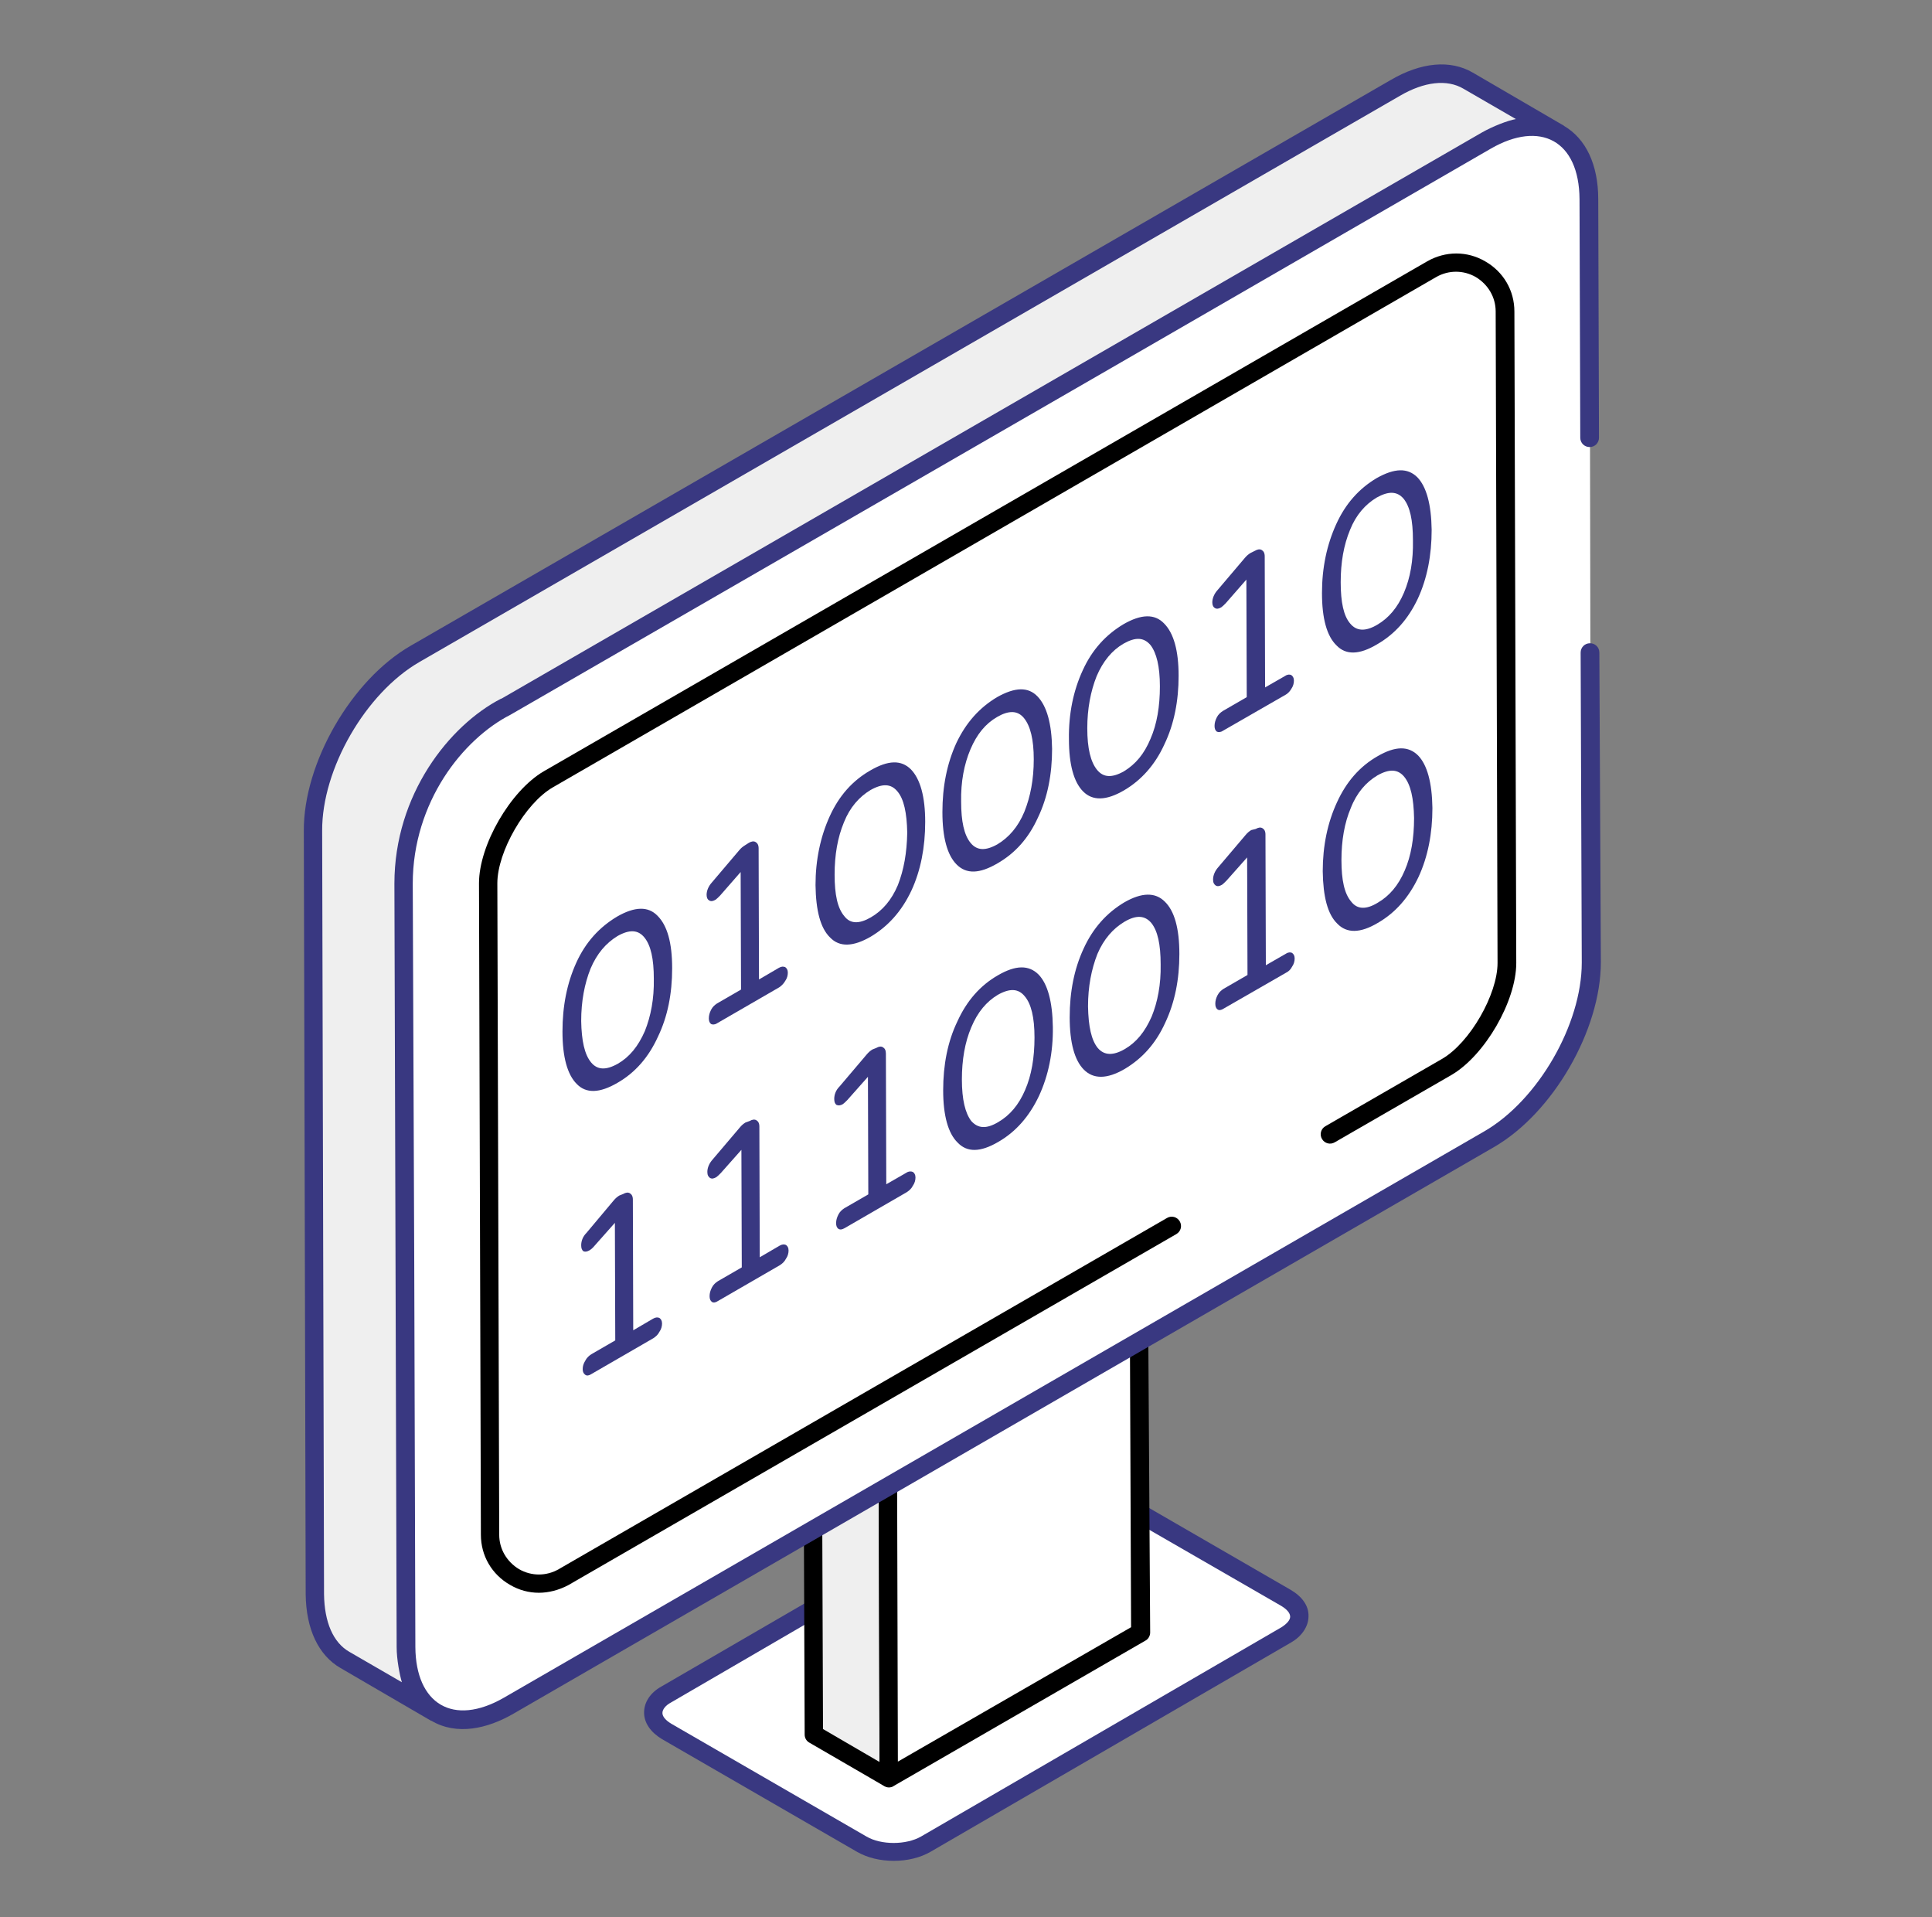 <?xml version="1.0" encoding="UTF-8"?>
<svg xmlns="http://www.w3.org/2000/svg" width="125" height="124" viewBox="0 0 125 124" fill="none">
  <rect x="0" y="0" width="125" height="124" fill="#808080" stroke="none"/>
  <path d="M83.207 103.341C84.345 103.995 84.37 105.085 83.231 105.739L59.908 119.277C58.77 119.931 56.905 119.931 55.767 119.277L43.125 111.988C41.987 111.334 41.962 110.244 43.101 109.59L66.423 96.052C67.562 95.398 69.427 95.398 70.565 96.052L83.207 103.341Z" fill="white"></path>
  <path d="M83.498 102.833L73.737 97.19V98.595L82.892 103.874C83.255 104.092 83.473 104.334 83.473 104.577C83.473 104.795 83.255 105.037 82.916 105.255L59.594 118.793C58.625 119.35 57.002 119.35 56.058 118.793L43.44 111.503C43.077 111.285 42.859 111.043 42.859 110.801C42.859 110.583 43.052 110.316 43.416 110.123L52.619 104.77V103.39L42.81 109.081C42.059 109.493 41.672 110.123 41.672 110.777C41.672 111.455 42.108 112.06 42.834 112.496L55.452 119.786C56.13 120.173 56.954 120.367 57.826 120.367C58.698 120.367 59.521 120.173 60.199 119.786L83.522 106.248C84.248 105.836 84.66 105.182 84.66 104.552C84.684 103.874 84.248 103.269 83.498 102.833Z" fill="#393881"></path>
  <path d="M57.487 114.991L52.643 112.181L52.571 89.246L57.414 92.055L57.487 114.991Z" fill="#EFEFEF"></path>
  <path d="M58.044 95.47C57.681 95.761 57.293 95.979 56.857 96.1L56.906 113.973L53.249 111.842L53.2 98.425C52.885 98.788 52.498 99.079 52.013 99.249L52.062 112.205C52.062 112.423 52.183 112.617 52.352 112.714L57.196 115.523C57.293 115.572 57.39 115.596 57.487 115.596C57.584 115.596 57.705 115.572 57.778 115.523C57.971 115.427 58.068 115.209 58.068 115.015L58.044 95.47Z" fill="black"></path>
  <path d="M63.735 87.841L58.892 85.032L75.167 75.635L80.01 78.445L63.735 87.841Z" fill="white"></path>
  <path d="M73.713 82.659L73.762 105.594L57.487 114.991L57.414 92.055L73.713 82.659Z" fill="white"></path>
  <path d="M74.295 86.437L73.108 87.139L73.181 105.255L58.092 113.949L58.044 95.834L56.857 96.536L56.906 115.015C56.906 115.233 57.027 115.427 57.221 115.523C57.317 115.596 57.414 115.62 57.511 115.62C57.608 115.62 57.729 115.596 57.826 115.523L74.101 106.127C74.295 106.03 74.416 105.812 74.416 105.594L74.295 86.437Z" fill="black"></path>
  <path d="M26.124 57.156L26.269 106.538C26.269 108.621 27.02 110.098 28.206 110.801L22.321 107.386C21.134 106.708 20.384 105.23 20.384 103.123L20.238 53.741C20.214 49.527 23.193 44.417 26.85 42.286L90.279 5.667C92.12 4.602 93.791 4.505 95.002 5.207L100.887 8.622C99.676 7.92 98.005 8.016 96.164 9.082L32.735 45.701" fill="#EFEFEF"></path>
  <path d="M102.897 42.189L102.945 62.242C102.945 66.456 99.991 71.566 96.334 73.698L32.929 110.316C29.272 112.423 26.293 110.728 26.269 106.514L26.123 57.156C26.123 51.78 29.417 47.42 32.735 45.701L96.164 9.082C99.821 6.975 102.8 8.67 102.824 12.884L102.873 28.312" fill="white"></path>
  <path d="M103.478 42.213C103.478 41.874 103.212 41.608 102.873 41.608C102.534 41.608 102.267 41.874 102.267 42.213L102.34 62.266C102.34 66.263 99.506 71.179 96.019 73.189L32.614 109.808C29.296 111.721 26.898 110.195 26.874 106.538L26.802 81.835L26.705 57.156C26.705 54.516 27.528 52.167 28.715 50.302C29.902 48.438 31.5 47.009 33.026 46.234L71.849 23.831L96.455 9.615C99.652 7.774 102.17 9.082 102.195 12.884L102.243 28.312C102.243 28.651 102.509 28.917 102.849 28.917C103.188 28.917 103.454 28.651 103.454 28.312L103.406 12.884C103.406 10.656 102.606 8.961 101.177 8.137C101.177 8.113 101.177 8.113 101.177 8.113H101.153L95.292 4.698C93.839 3.851 91.95 4.02 89.964 5.183L26.559 41.777C22.733 43.981 19.633 49.358 19.657 53.741L19.778 103.123C19.802 105.376 20.602 107.071 22.031 107.895L27.892 111.309C27.916 111.309 27.916 111.309 27.916 111.309C29.563 112.278 31.549 111.818 33.22 110.849L96.648 74.206C100.475 72.002 103.575 66.626 103.575 62.242L103.478 42.213ZM22.612 106.853C21.546 106.248 20.989 104.916 20.965 103.123L20.844 53.741C20.82 49.745 23.653 44.829 27.141 42.819L90.57 6.2C92.144 5.28 93.621 5.11 94.687 5.74L98.077 7.702C97.545 7.798 96.6 8.162 95.874 8.573L32.445 45.192C32.445 45.192 32.445 45.192 32.42 45.192C29.078 46.912 25.518 51.392 25.518 57.156L25.591 81.787L25.663 106.538C25.663 107.337 25.857 108.33 26.002 108.815L22.612 106.853Z" fill="#393881"></path>
  <path d="M75.796 79.292L36.441 102.009C34.334 103.22 31.694 101.719 31.694 99.273L31.573 57.132C31.573 54.88 33.486 51.562 35.472 50.423L92.628 17.413C94.735 16.202 97.375 17.704 97.375 20.15L97.496 62.291C97.496 64.543 95.583 67.861 93.597 68.999L86.041 73.359" fill="white"></path>
  <path d="M34.867 103.027C34.212 103.027 33.583 102.857 33.002 102.518C31.815 101.84 31.113 100.629 31.113 99.273L30.991 57.132C30.991 54.662 33.026 51.15 35.181 49.891L92.338 16.905C93.524 16.227 94.929 16.227 96.091 16.905C97.278 17.583 97.981 18.794 97.981 20.15L98.102 62.291C98.102 64.761 96.067 68.273 93.912 69.532L86.356 73.891C86.065 74.061 85.702 73.964 85.532 73.673C85.363 73.383 85.459 73.019 85.75 72.85L93.306 68.491C95.099 67.449 96.891 64.325 96.891 62.291L96.77 20.15C96.77 19.23 96.285 18.406 95.486 17.922C94.687 17.462 93.718 17.462 92.919 17.922L35.763 50.932C33.97 51.973 32.178 55.098 32.178 57.132L32.299 99.273C32.299 100.193 32.784 101.016 33.583 101.501C34.382 101.961 35.351 101.961 36.15 101.501L75.505 78.784C75.796 78.614 76.159 78.711 76.329 79.001C76.499 79.292 76.402 79.655 76.111 79.825L36.755 102.542C36.15 102.857 35.496 103.027 34.867 103.027Z" fill="black"></path>
  <path d="M42.544 59.239C41.938 58.609 41.067 58.634 39.928 59.288C38.79 59.966 37.894 60.934 37.288 62.266C36.683 63.598 36.392 65.076 36.392 66.723C36.392 68.37 36.707 69.508 37.313 70.113C37.918 70.743 38.79 70.719 39.953 70.041C41.091 69.387 41.963 68.394 42.568 67.062C43.198 65.754 43.488 64.277 43.488 62.63C43.488 60.983 43.174 59.869 42.544 59.239ZM41.721 66.698C41.285 67.691 40.727 68.37 39.977 68.805C39.202 69.241 38.645 69.217 38.233 68.709C37.821 68.2 37.627 67.328 37.603 66.044C37.603 64.761 37.821 63.623 38.209 62.654C38.62 61.685 39.202 61.007 39.953 60.547C40.727 60.111 41.285 60.135 41.696 60.644C42.108 61.152 42.302 62.024 42.302 63.308C42.326 64.616 42.108 65.73 41.721 66.698Z" fill="#393881"></path>
  <path d="M48.453 54.516C48.623 54.419 48.768 54.395 48.889 54.468C49.01 54.541 49.083 54.662 49.083 54.88L49.107 63.356L50.391 62.605C50.56 62.509 50.681 62.509 50.803 62.557C50.899 62.63 50.972 62.727 50.972 62.92C50.972 63.09 50.924 63.284 50.803 63.453C50.706 63.623 50.56 63.768 50.415 63.865L46.395 66.19C46.249 66.287 46.104 66.287 46.007 66.238C45.91 66.166 45.862 66.044 45.862 65.875C45.862 65.681 45.91 65.512 46.007 65.318C46.104 65.124 46.249 65.003 46.395 64.906L47.945 64.01L47.92 56.406L46.588 57.931C46.467 58.052 46.37 58.149 46.298 58.198C46.128 58.294 46.007 58.319 45.886 58.246C45.789 58.198 45.717 58.077 45.717 57.883C45.717 57.616 45.838 57.326 46.056 57.084L47.824 55.001C47.945 54.855 48.066 54.759 48.187 54.686L48.453 54.516Z" fill="#393881"></path>
  <path d="M58.94 49.77C58.31 49.14 57.463 49.164 56.3 49.842C55.162 50.496 54.29 51.465 53.684 52.797C53.079 54.129 52.764 55.63 52.764 57.253C52.788 58.9 53.079 60.038 53.709 60.644C54.314 61.273 55.186 61.249 56.324 60.595C57.463 59.917 58.334 58.948 58.964 57.616C59.57 56.309 59.86 54.807 59.86 53.16C59.86 51.538 59.545 50.399 58.94 49.77ZM58.092 57.253C57.681 58.222 57.099 58.9 56.349 59.336C55.598 59.772 55.017 59.772 54.629 59.263C54.193 58.755 53.999 57.883 53.999 56.575C53.999 55.291 54.193 54.177 54.605 53.184C54.992 52.216 55.598 51.538 56.324 51.102C57.099 50.666 57.656 50.69 58.068 51.198C58.48 51.683 58.673 52.579 58.698 53.862C58.673 55.17 58.48 56.26 58.092 57.253Z" fill="#393881"></path>
  <path d="M67.126 45.047C66.52 44.417 65.673 44.441 64.51 45.095C63.372 45.773 62.5 46.742 61.87 48.074C61.265 49.406 60.974 50.884 60.974 52.531C60.974 54.177 61.289 55.316 61.895 55.921C62.524 56.551 63.372 56.527 64.534 55.848C65.673 55.194 66.545 54.226 67.15 52.894C67.78 51.586 68.07 50.084 68.07 48.438C68.046 46.815 67.731 45.677 67.126 45.047ZM66.278 52.506C65.867 53.499 65.261 54.177 64.534 54.613C63.76 55.049 63.203 55.025 62.791 54.516C62.379 54.008 62.185 53.136 62.185 51.852C62.161 50.569 62.379 49.431 62.791 48.462C63.203 47.493 63.76 46.815 64.51 46.379C65.261 45.943 65.842 45.943 66.254 46.452C66.666 46.96 66.884 47.832 66.884 49.116C66.884 50.423 66.666 51.538 66.278 52.506Z" fill="#393881"></path>
  <path d="M75.312 40.324C74.706 39.694 73.835 39.719 72.696 40.373C71.558 41.051 70.662 42.02 70.056 43.352C69.451 44.659 69.136 46.161 69.16 47.808C69.16 49.455 69.475 50.593 70.081 51.198C70.686 51.804 71.558 51.804 72.72 51.126C73.835 50.472 74.731 49.479 75.336 48.147C75.966 46.839 76.256 45.337 76.256 43.715C76.256 42.092 75.942 40.954 75.312 40.324ZM74.44 47.784C74.028 48.777 73.471 49.431 72.72 49.891C71.945 50.327 71.388 50.302 70.977 49.794C70.565 49.285 70.347 48.413 70.347 47.105C70.347 45.846 70.565 44.708 70.952 43.739C71.364 42.77 71.945 42.068 72.696 41.632C73.471 41.196 74.004 41.22 74.44 41.729C74.827 42.237 75.045 43.109 75.045 44.393C75.045 45.701 74.852 46.839 74.44 47.784Z" fill="#393881"></path>
  <path d="M81.197 35.626C81.367 35.529 81.512 35.505 81.633 35.577C81.754 35.65 81.827 35.771 81.827 35.989L81.851 44.466L83.159 43.715C83.304 43.618 83.449 43.618 83.546 43.666C83.643 43.739 83.716 43.836 83.716 44.03C83.716 44.199 83.667 44.393 83.546 44.562C83.449 44.732 83.304 44.877 83.159 44.95L79.114 47.275C78.969 47.372 78.823 47.372 78.727 47.323C78.63 47.251 78.581 47.13 78.581 46.96C78.581 46.766 78.63 46.597 78.727 46.403C78.823 46.209 78.969 46.088 79.114 45.991L80.664 45.095L80.64 37.491L79.308 39.016C79.187 39.138 79.09 39.234 79.017 39.283C78.848 39.38 78.727 39.404 78.606 39.331C78.509 39.283 78.436 39.162 78.436 38.968C78.436 38.702 78.557 38.411 78.775 38.169L80.543 36.086C80.664 35.941 80.785 35.844 80.906 35.771L81.197 35.626Z" fill="#393881"></path>
  <path d="M91.708 30.879C91.078 30.249 90.231 30.273 89.068 30.927C87.93 31.605 87.058 32.574 86.453 33.906C85.847 35.238 85.532 36.716 85.532 38.362C85.532 40.009 85.847 41.148 86.477 41.753C87.082 42.383 87.954 42.359 89.092 41.681C90.231 41.027 91.103 40.058 91.732 38.726C92.338 37.418 92.628 35.916 92.628 34.27C92.604 32.623 92.289 31.484 91.708 30.879ZM90.836 38.338C90.424 39.307 89.843 39.985 89.092 40.421C88.342 40.857 87.76 40.833 87.349 40.324C86.937 39.84 86.743 38.968 86.743 37.66C86.743 36.377 86.937 35.263 87.349 34.27C87.736 33.301 88.342 32.623 89.068 32.187C89.843 31.751 90.4 31.775 90.812 32.259C91.224 32.768 91.417 33.64 91.417 34.948C91.442 36.255 91.248 37.37 90.836 38.338Z" fill="#393881"></path>
  <path d="M40.316 77.234C40.485 77.137 40.631 77.112 40.752 77.185C40.873 77.258 40.946 77.379 40.946 77.597L40.97 86.049L42.253 85.298C42.423 85.201 42.544 85.201 42.665 85.25C42.762 85.323 42.834 85.419 42.834 85.613C42.834 85.783 42.786 85.977 42.665 86.146C42.568 86.34 42.423 86.461 42.278 86.558L38.257 88.883C38.112 88.98 37.967 89.004 37.87 88.931C37.773 88.859 37.7 88.762 37.7 88.568C37.7 88.374 37.749 88.205 37.87 88.011C37.967 87.817 38.112 87.696 38.257 87.599L39.807 86.703L39.783 79.098L38.451 80.6C38.33 80.745 38.233 80.818 38.16 80.866C37.991 80.963 37.87 80.987 37.749 80.939C37.652 80.866 37.603 80.745 37.603 80.552C37.603 80.285 37.7 79.995 37.942 79.752L39.71 77.645C39.831 77.5 39.953 77.403 40.074 77.33L40.316 77.234Z" fill="#393881"></path>
  <path d="M48.502 72.511C48.671 72.414 48.816 72.39 48.938 72.463C49.059 72.535 49.131 72.656 49.131 72.874L49.156 81.326L50.439 80.576C50.609 80.479 50.73 80.479 50.851 80.527C50.948 80.6 51.02 80.697 51.02 80.891C51.02 81.06 50.972 81.254 50.851 81.423C50.754 81.617 50.609 81.738 50.463 81.835L46.443 84.16C46.298 84.257 46.152 84.281 46.056 84.209C45.959 84.136 45.91 84.015 45.91 83.845C45.91 83.651 45.959 83.482 46.056 83.288C46.152 83.094 46.298 82.973 46.443 82.876L47.993 81.98L47.969 74.376L46.637 75.877C46.516 75.998 46.419 76.095 46.346 76.144C46.177 76.241 46.056 76.265 45.934 76.192C45.838 76.12 45.765 76.023 45.765 75.805C45.765 75.538 45.886 75.248 46.104 75.005L47.872 72.923C47.993 72.777 48.114 72.68 48.235 72.608L48.502 72.511Z" fill="#393881"></path>
  <path d="M56.688 67.788C56.857 67.691 57.002 67.667 57.123 67.74C57.245 67.812 57.317 67.934 57.317 68.151L57.342 76.604L58.649 75.853C58.795 75.756 58.94 75.756 59.061 75.805C59.158 75.877 59.231 75.974 59.231 76.168C59.231 76.338 59.182 76.531 59.061 76.701C58.964 76.894 58.819 77.016 58.673 77.112L54.653 79.438C54.484 79.534 54.363 79.559 54.242 79.486C54.145 79.413 54.096 79.292 54.096 79.123C54.096 78.929 54.145 78.759 54.242 78.566C54.338 78.372 54.484 78.251 54.629 78.154L56.179 77.258L56.155 69.653L54.823 71.155C54.702 71.276 54.605 71.373 54.532 71.421C54.363 71.518 54.242 71.518 54.12 71.469C54.023 71.397 53.975 71.276 53.975 71.082C53.975 70.816 54.072 70.525 54.314 70.283L56.082 68.2C56.203 68.055 56.324 67.958 56.445 67.885L56.688 67.788Z" fill="#393881"></path>
  <path d="M67.198 63.041C66.569 62.412 65.721 62.412 64.559 63.09C63.42 63.744 62.548 64.737 61.943 66.069C61.313 67.376 61.023 68.878 61.023 70.525C61.023 72.148 61.338 73.31 61.967 73.916C62.573 74.545 63.42 74.545 64.583 73.867C65.721 73.213 66.593 72.22 67.223 70.888C67.828 69.581 68.143 68.079 68.119 66.432C68.095 64.785 67.78 63.647 67.198 63.041ZM66.327 70.501C65.915 71.469 65.334 72.148 64.583 72.584C63.808 73.044 63.275 72.995 62.839 72.511C62.452 72.002 62.234 71.13 62.234 69.823C62.234 68.563 62.427 67.425 62.839 66.456C63.251 65.463 63.832 64.785 64.559 64.349C65.334 63.913 65.891 63.938 66.302 64.446C66.714 64.93 66.932 65.802 66.932 67.11C66.932 68.418 66.738 69.556 66.327 70.501Z" fill="#393881"></path>
  <path d="M75.36 58.319C74.755 57.713 73.883 57.713 72.745 58.367C71.606 59.045 70.71 60.038 70.105 61.37C69.499 62.678 69.209 64.156 69.209 65.802C69.209 67.449 69.524 68.588 70.129 69.193C70.734 69.799 71.606 69.823 72.769 69.144C73.907 68.466 74.779 67.498 75.385 66.166C76.014 64.834 76.305 63.356 76.305 61.709C76.305 60.062 75.99 58.924 75.36 58.319ZM74.513 65.754C74.077 66.747 73.52 67.425 72.769 67.861C72.018 68.297 71.437 68.273 71.025 67.788C70.613 67.28 70.42 66.408 70.395 65.1C70.395 63.816 70.613 62.702 71.001 61.709C71.413 60.741 72.018 60.062 72.745 59.627C73.52 59.166 74.077 59.215 74.488 59.699C74.9 60.208 75.094 61.08 75.094 62.388C75.118 63.671 74.9 64.809 74.513 65.754Z" fill="#393881"></path>
  <path d="M81.246 53.62C81.415 53.523 81.56 53.499 81.681 53.572C81.803 53.645 81.875 53.766 81.875 53.984L81.9 62.436L83.207 61.685C83.353 61.588 83.498 61.588 83.595 61.637C83.692 61.709 83.764 61.806 83.764 62C83.764 62.169 83.716 62.363 83.595 62.533C83.498 62.727 83.353 62.848 83.207 62.92L79.163 65.245C79.017 65.342 78.872 65.366 78.775 65.294C78.678 65.221 78.63 65.1 78.63 64.93C78.63 64.737 78.678 64.567 78.775 64.373C78.872 64.18 79.017 64.059 79.163 63.962L80.713 63.066L80.689 55.461L79.356 56.962C79.235 57.084 79.138 57.18 79.066 57.229C78.896 57.326 78.775 57.35 78.654 57.277C78.557 57.205 78.485 57.108 78.485 56.89C78.485 56.623 78.606 56.333 78.824 56.091L80.592 54.008C80.713 53.862 80.834 53.766 80.955 53.693L81.246 53.62Z" fill="#393881"></path>
  <path d="M91.756 48.873C91.127 48.244 90.279 48.244 89.117 48.922C87.978 49.576 87.106 50.569 86.501 51.901C85.895 53.209 85.581 54.71 85.581 56.357C85.605 58.004 85.895 59.142 86.525 59.748C87.131 60.377 88.002 60.377 89.141 59.699C90.279 59.045 91.151 58.052 91.781 56.72C92.386 55.413 92.677 53.911 92.677 52.264C92.652 50.617 92.338 49.479 91.756 48.873ZM90.885 56.309C90.473 57.277 89.891 57.956 89.141 58.391C88.39 58.852 87.809 58.827 87.421 58.319C86.985 57.81 86.791 56.938 86.791 55.63C86.791 54.371 86.985 53.233 87.397 52.264C87.784 51.271 88.39 50.593 89.117 50.157C89.891 49.721 90.448 49.745 90.86 50.254C91.272 50.763 91.466 51.634 91.49 52.918C91.49 54.226 91.296 55.364 90.885 56.309Z" fill="#393881"></path>
</svg>
